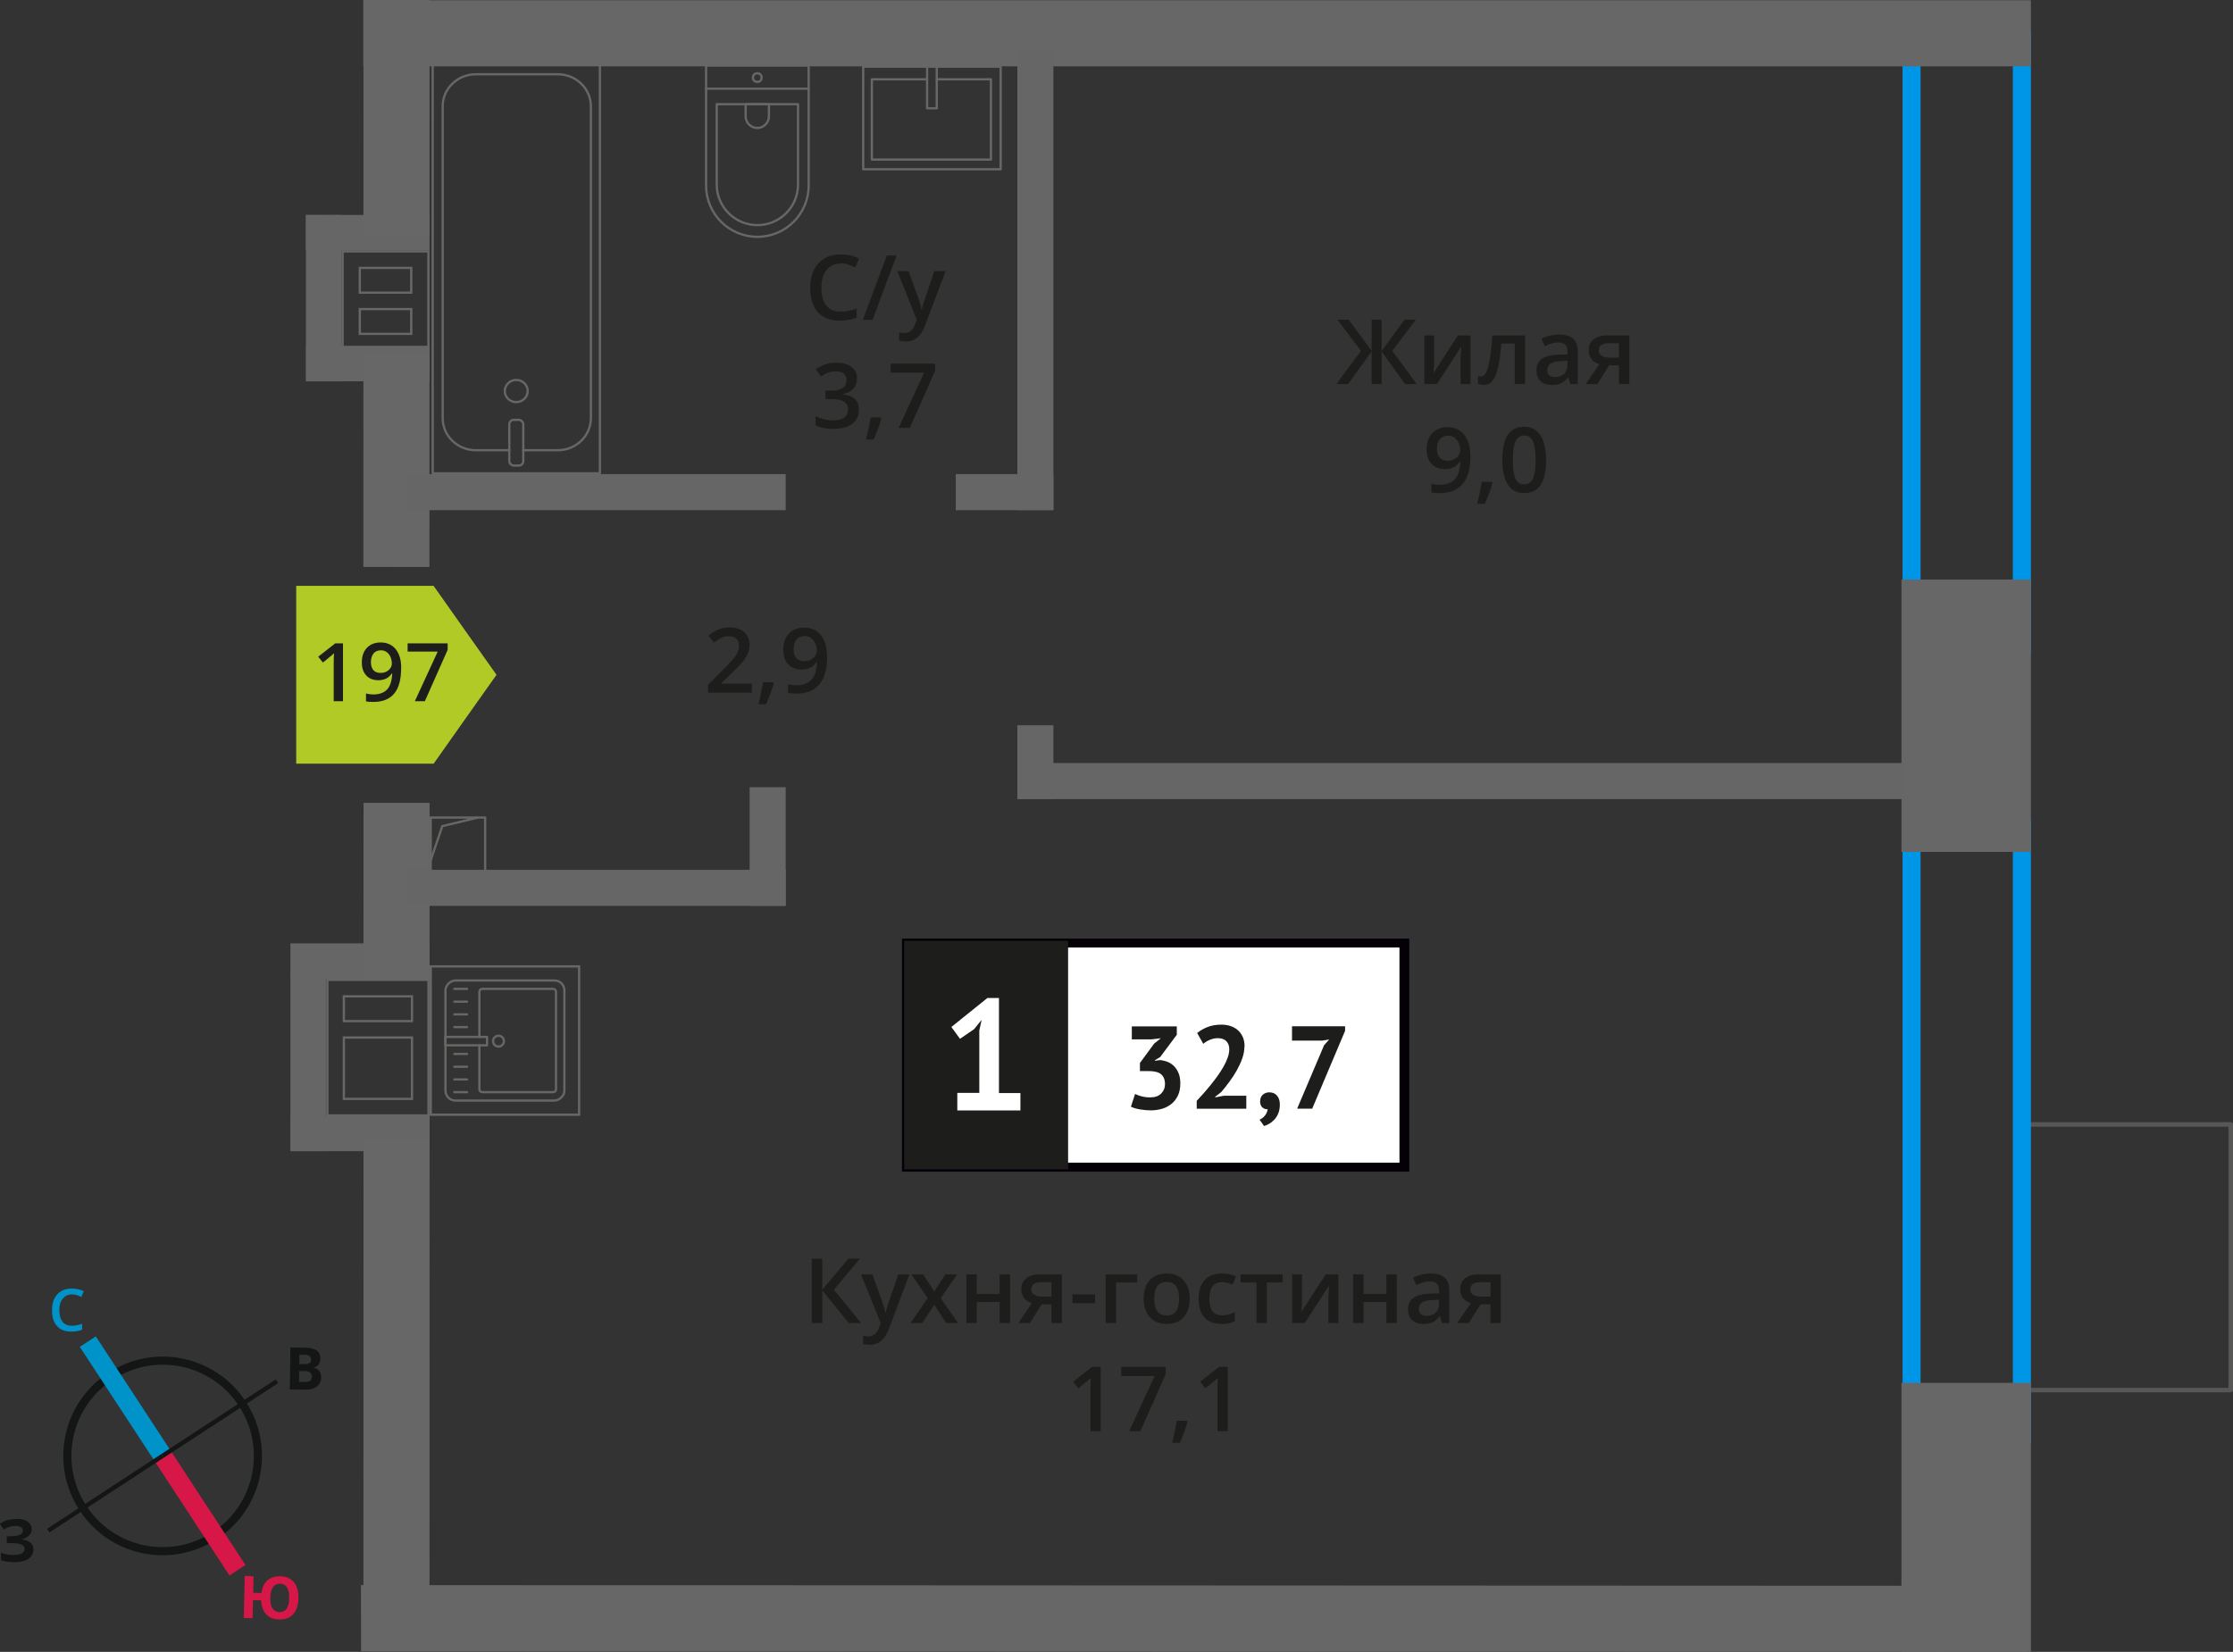 <?xml version="1.0" encoding="UTF-8"?>
<svg xmlns="http://www.w3.org/2000/svg" viewBox="0 0 247.72 183.3">
  <rect x="0" y="0" width="247.72" height="183.3" fill="#333333" stroke="none"/>
  <defs>
    <style>
      .cls-1 {
        stroke: #0093ca;
      }

      .cls-1, .cls-2, .cls-3, .cls-4, .cls-5, .cls-6 {
        fill: none;
      }

      .cls-1, .cls-4, .cls-5, .cls-6 {
        stroke-miterlimit: 10;
      }

      .cls-1, .cls-5 {
        stroke-width: 2.12px;
      }

      .cls-7 {
        fill: #676767;
      }

      .cls-7, .cls-8, .cls-9, .cls-10, .cls-11, .cls-12, .cls-13, .cls-14, .cls-15, .cls-16, .cls-17 {
        stroke-width: 0px;
      }

      .cls-8 {
        fill: #676766;
      }

      .cls-9 {
        fill: #0093ca;
      }

      .cls-10 {
        fill: #666;
      }

      .cls-11 {
        fill: #050007;
      }

      .cls-2, .cls-3 {
        stroke-linecap: round;
        stroke-linejoin: round;
      }

      .cls-2, .cls-4 {
        stroke: #676766;
        stroke-width: .25px;
      }

      .cls-3 {
        stroke: #575756;
      }

      .cls-3, .cls-18 {
        stroke-width: .5px;
      }

      .cls-12, .cls-18 {
        fill: #1d1d1b;
      }

      .cls-13 {
        fill: #0096e7;
      }

      .cls-18 {
        stroke: #1d1d1b;
        stroke-miterlimit: 22.93;
      }

      .cls-14 {
        fill: #141515;
      }

      .cls-15 {
        fill: #d61747;
      }

      .cls-16 {
        fill: #fff;
      }

      .cls-5 {
        stroke: #d61747;
      }

      .cls-17 {
        fill: #b2ca25;
        fill-rule: evenodd;
      }

      .cls-6 {
        stroke: #141515;
        stroke-width: .9px;
      }
    </style>
  </defs>
  <g id="vent">
    <g>
      <rect class="cls-4" x="47.78" y="90.72" width="6.04" height="6.04"/>
      <polyline class="cls-4" points="47.78 95.46 49.07 91.67 53.02 90.72"/>
    </g>
    <g>
      <path class="cls-8" d="M47.4,28.02v1.58s0,0,0,0v2.75s0,.25,0,.25h0v1.58s0,0,0,0v.25s0,2.5,0,2.5v.25s0,1.58,0,1.58h-7.36s-1.91,0-1.91,0v-1.58s0,0,0,0v-2.75s0-.25,0-.25h0v-1.58s0,0,0,0v-2.75s0-.25,0-.25v-1.58s9.27,0,9.27,0M39.79,32.6h5.71s.25,0,.25,0v-2.75s0-.25,0-.25h-5.71s-.25,0-.25,0v2.75s0,.25,0,.25M39.79,37.17h5.71s.25,0,.25,0v-.25s0-2.5,0-2.5v-.25h-5.71s-.25,0-.25,0v2.75s0,.25,0,.25M47.65,27.77h-9.77s0,2.08,0,2.08h0v2.5s0,0,0,0v2.08h0v2.5s0,0,0,0v2.08h2.16s7.61,0,7.61,0v-2.08h0v-2.5s0,0,0,0v-2.08h0v-2.5s0,0,0,0v-2.08h0ZM40.04,32.35v-2.5s5.45,0,5.45,0v2.5s-5.45,0-5.45,0h0ZM40.04,36.92v-2.5s5.45,0,5.45,0v2.5s-5.45,0-5.45,0h0Z"/>
      <rect class="cls-10" x="33.94" y="23.85" width="13.71" height="3.94"/>
      <rect class="cls-10" x="33.95" y="38.37" width="13.71" height="3.94"/>
      <rect class="cls-10" x="26.69" y="31.11" width="18.46" height="3.94" transform="translate(68.97 -2.85) rotate(89.97)"/>
    </g>
    <g>
      <path class="cls-8" d="M36.44,108.85h10.97s0,1.58,0,1.58h0v2.75s0,.25,0,.25h0v1.58h0v6.81s0,.25,0,.25h0v1.58h-9.14s-1.83,0-1.83,0v-1.58h0v-6.81s0-.25,0-.25h0v-1.58h0v-2.75s0-.25,0-.25h0v-1.58M38.02,113.43h7.81v-2.75s0-.25,0-.25h-7.56s-.25,0-.25,0v2.75s0,.25,0,.25M38.02,122.06h7.81v-6.81s0-.25,0-.25h-7.81v6.81s0,.25,0,.25M36.19,108.6v2.08h0v2.5h0v2.08h0v6.56h0v2.08s0,0,0,0h11.46s0-2.08,0-2.08h0v-6.56h0v-2.08h0v-2.5h0v-2.08s-11.47,0-11.47,0h0ZM38.27,113.18v-2.5s7.31,0,7.31,0v2.5h-7.31ZM38.27,121.81v-6.56h7.31v6.56h-7.31Z"/>
      <g>
        <rect class="cls-10" x="32.22" y="123.8" width="15.44" height="3.94"/>
        <rect class="cls-10" x="32.22" y="104.68" width="15.44" height="3.94"/>
        <rect class="cls-10" x="24.3" y="115.88" width="19.77" height="3.94" transform="translate(152.04 83.66) rotate(90)"/>
      </g>
    </g>
  </g>
  <g id="conditioner">
    <rect class="cls-3" x="221.4" y="128.19" width="29.48" height="22.66" transform="translate(375.66 -96.63) rotate(90)"/>
  </g>
  <g id="window">
    <path class="cls-13" d="M223.3,5.46v65.03h-10.24V5.46h10.24M225.3,3.46h-14.24v69.03h14.24V3.46h0Z"/>
    <path class="cls-13" d="M223.3,93.03v65.03h-10.24v-65.03h10.24M225.3,91.03h-14.24v69.03h14.24v-69.03h0Z"/>
    <g>
      <g>
        <rect class="cls-2" x="49.35" y="108.87" width="13.32" height="13.19" rx="1.09" ry="1.09" transform="translate(171.48 59.45) rotate(90)"/>
        <path class="cls-2" d="M53.18,115.99v4.88c0,.18.14.32.32.32h7.86c.18,0,.32-.14.32-.32v-10.82c0-.18-.14-.32-.32-.32h-7.86c-.18,0-.32.14-.32.32v5.01"/>
        <circle class="cls-2" cx="55.3" cy="115.53" r=".6"/>
        <rect class="cls-2" x="51.26" y="113.22" width=".93" height="4.61" transform="translate(167.25 63.8) rotate(90)"/>
        <line class="cls-2" x1="50.4" y1="109.73" x2="51.81" y2="109.73"/>
        <line class="cls-2" x1="50.4" y1="111.15" x2="51.81" y2="111.15"/>
        <line class="cls-2" x1="50.4" y1="112.56" x2="51.81" y2="112.56"/>
        <line class="cls-2" x1="50.4" y1="113.97" x2="51.81" y2="113.97"/>
        <line class="cls-2" x1="50.4" y1="116.95" x2="51.81" y2="116.95"/>
        <line class="cls-2" x1="50.4" y1="118.37" x2="51.81" y2="118.37"/>
        <line class="cls-2" x1="50.4" y1="119.78" x2="51.81" y2="119.78"/>
        <line class="cls-2" x1="50.4" y1="121.19" x2="51.81" y2="121.19"/>
      </g>
      <path class="cls-8" d="M64.12,107.36v16.21h-16.21v-16.21h16.21M64.37,107.11h-16.71v16.71h16.71v-16.71h0Z"/>
    </g>
  </g>
  <g id="furniture">
    <g>
      <rect class="cls-2" x="48" y="7.17" width="18.55" height="45.35" transform="translate(114.55 59.69) rotate(180)"/>
      <rect class="cls-2" x="56.5" y="46.6" width="1.55" height="5.07" rx=".49" ry=".49" transform="translate(114.55 98.26) rotate(180)"/>
      <path class="cls-2" d="M58.05,49.96h3.82c2.03,0,3.68-1.59,3.68-3.56V11.8c0-1.97-1.65-3.56-3.68-3.56h-9.08c-2.03,0-3.68,1.59-3.68,3.56v34.6c0,1.97,1.65,3.56,3.68,3.56h3.71"/>
      <ellipse class="cls-2" cx="57.27" cy="43.39" rx="1.27" ry="1.23"/>
    </g>
    <g>
      <path class="cls-2" d="M74.51,11.08h13.32c3.14,0,5.69,2.55,5.69,5.69h0c0,3.14-2.55,5.69-5.69,5.69h-13.32v-11.38h0Z" transform="translate(100.79 -67.24) rotate(90)"/>
      <path class="cls-2" d="M77.3,13.76h8.91c2.49,0,4.51,2.02,4.51,4.51h0c0,2.49-2.02,4.51-4.51,4.51h-8.91v-9.02h0Z" transform="translate(102.29 -65.74) rotate(90)"/>
      <path class="cls-2" d="M82.7,11.59h1.34c.71,0,1.29.58,1.29,1.29h0c0,.71-.58,1.29-1.29,1.29h-1.34v-2.58h0Z" transform="translate(96.89 -71.13) rotate(90)"/>
      <circle class="cls-2" cx="84.01" cy="8.61" r=".48"/>
      <line class="cls-2" x1="78.32" y1="9.84" x2="89.7" y2="9.84"/>
    </g>
    <g>
      <rect class="cls-2" x="97.69" y="5.47" width="11.38" height="15.25" transform="translate(116.48 -90.29) rotate(90)"/>
      <polyline class="cls-2" points="103.92 7.4 103.92 12.02 102.85 12.02 102.85 7.4"/>
      <polyline class="cls-2" points="103.92 8.8 109.93 8.8 109.93 17.71 96.72 17.71 96.72 8.8 102.85 8.8"/>
    </g>
  </g>
  <g id="walls">
    <rect class="cls-7" x="203.01" y="72.23" width="30.22" height="14.36" transform="translate(297.53 -138.7) rotate(90)"/>
    <rect class="cls-7" x="203.19" y="161.2" width="29.85" height="14.36" transform="translate(386.5 -49.74) rotate(90)"/>
    <polygon class="cls-7" points="40.04 175.89 224.8 175.97 224.81 183.3 40.06 183.23 40.04 175.89"/>
    <rect class="cls-7" x="30.89" y="9.43" width="26.18" height="7.33" transform="translate(57.09 -30.89) rotate(90.01)"/>
    <rect class="cls-7" x="32.15" y="47.42" width="23.64" height="7.33" transform="translate(95.07 7.13) rotate(90.01)"/>
    <rect class="cls-7" x="34.14" y="95.27" width="19.71" height="7.33" transform="translate(142.94 54.98) rotate(90.02)"/>
    <rect class="cls-7" x="16.32" y="150.55" width="55.35" height="7.33" transform="translate(198.21 110.24) rotate(90.01)"/>
    <rect class="cls-7" x="40.3" y="0" width="185" height="7.33" transform="translate(265.6 7.36) rotate(-180)"/>
    <rect class="cls-10" x="89.34" y="29.08" width="51.05" height="4" transform="translate(83.78 145.94) rotate(-90)"/>
    <rect class="cls-10" x="110.77" y="82.57" width="8.18" height="4" transform="translate(30.29 199.43) rotate(-90)"/>
    <rect class="cls-10" x="78.58" y="91.94" width="13.16" height="4" transform="translate(-8.78 179.09) rotate(-90)"/>
    <rect class="cls-10" x="106.03" y="52.61" width="10.83" height="4"/>
    <rect class="cls-10" x="112.88" y="84.67" width="98.2" height="4"/>
    <rect class="cls-10" x="45.18" y="52.61" width="41.98" height="4"/>
    <rect class="cls-10" x="45.18" y="96.52" width="41.98" height="4"/>
    <g>
      <path class="cls-6" d="M12.27,152.71c4.89-3.2,11.44-1.83,14.62,3.07,3.19,4.87,1.83,11.44-3.07,14.62-4.89,3.2-11.44,1.83-14.62-3.07-3.2-4.89-1.83-11.44,3.07-14.62h0Z"/>
      <line class="cls-1" x1="9.74" y1="148.87" x2="18.04" y2="161.55"/>
      <line class="cls-5" x1="26.34" y1="174.24" x2="18.04" y2="161.55"/>
      <polygon class="cls-14" points="5.22 169.64 17.91 161.34 18.17 161.75 5.48 170.05 5.22 169.64"/>
      <polygon class="cls-14" points="30.6 153.06 17.91 161.34 18.17 161.75 30.87 153.47 30.6 153.06"/>
      <path class="cls-9" d="M7.98,143.63c-.44,0-.77.17-1.02.48-.25.29-.38.73-.38,1.27,0,.56.13,1,.35,1.29.25.29.58.44,1.04.44.21,0,.4-.02.58-.06.19-.04.38-.08.56-.15v.65c-.35.15-.77.21-1.23.21-.69,0-1.21-.21-1.57-.63-.38-.4-.54-1-.54-1.75,0-.48.08-.92.25-1.27.19-.35.44-.65.77-.84s.73-.29,1.19-.29.9.1,1.32.29l-.27.65c-.17-.08-.33-.15-.5-.21-.19-.04-.35-.08-.56-.08h0Z"/>
      <path class="cls-15" d="M33.11,177.37c-.02.75-.22,1.33-.58,1.74-.36.41-.89.61-1.56.59-.61-.01-1.08-.19-1.43-.56-.35-.36-.54-.89-.57-1.56l-.9-.02-.05,2-.98-.02.11-4.66.98.02-.04,1.84.92.02c.08-.62.3-1.08.66-1.4.36-.3.83-.46,1.43-.45.67.02,1.16.24,1.51.66.34.43.52,1.02.5,1.79h0ZM29.98,177.29c-.01.5.08.9.24,1.18.18.26.43.41.76.42.71.02,1.08-.5,1.1-1.54.01-.52-.06-.92-.24-1.2-.16-.25-.41-.41-.76-.42s-.61.13-.8.38c-.17.27-.29.66-.3,1.18h0Z"/>
      <path class="cls-14" d="M32.21,149.52l1.46.02c.65,0,1.13.1,1.42.29.31.19.45.49.45.9,0,.27-.07.5-.2.69-.15.17-.32.29-.53.31v.04c.29.07.5.19.62.36.12.19.2.44.2.73,0,.42-.18.75-.47.98-.32.25-.74.37-1.26.36l-1.75-.02.06-4.66ZM33.19,151.37h.56c.27.01.46-.03.59-.11s.17-.21.17-.42c0-.17-.06-.29-.18-.38-.12-.09-.33-.13-.62-.13h-.5s-.01,1.04-.01,1.04ZM33.18,152.14v1.21s.61,0,.61,0c.27,0,.48-.04.61-.14.13-.1.19-.27.19-.48,0-.38-.26-.59-.81-.59h-.61Z"/>
      <path class="cls-14" d="M3.52,169.66c0,.29-.09.55-.32.74-.2.21-.47.35-.85.4v.02c.44.03.76.15.99.33.23.18.37.43.37.74.01.44-.17.78-.5,1.04-.35.26-.83.4-1.43.41-.69.02-1.23-.05-1.66-.21l-.02-.84c.19.08.44.16.72.21.25.04.5.05.75.04.77-.02,1.16-.24,1.15-.7,0-.21-.13-.37-.39-.47-.25-.1-.63-.15-1.13-.14h-.44s-.02-.76-.02-.76h.4c.5-.02.85-.07,1.08-.16.21-.11.33-.26.32-.49,0-.15-.07-.27-.22-.37-.15-.08-.36-.14-.65-.13-.44.01-.85.15-1.24.41l-.45-.64c.27-.17.54-.33.85-.42.29-.07.62-.12.98-.13.5-.01.92.08,1.22.28.3.2.47.47.48.82h0Z"/>
    </g>
  </g>
  <g id="text">
    <g>
      <g>
        <path class="cls-12" d="M95.53,146.81h-1.37l-2.94-3.62v3.62h-1.17v-7.14h1.17v3.46l2.89-3.46h1.28l-2.88,3.45,3.02,3.69Z"/>
        <path class="cls-12" d="M95.53,141.41h1.25l1.1,3.06c.17.44.28.85.33,1.23h.04c.03-.18.08-.4.16-.65s.49-1.47,1.24-3.64h1.24l-2.31,6.12c-.42,1.12-1.12,1.69-2.1,1.69-.25,0-.5-.03-.74-.08v-.91c.17.04.37.06.59.06.55,0,.94-.32,1.17-.96l.2-.51-2.17-5.4Z"/>
        <path class="cls-12" d="M102.91,144.05l-1.81-2.64h1.31l1.23,1.89,1.24-1.89h1.3l-1.82,2.64,1.91,2.76h-1.3l-1.33-2.02-1.33,2.02h-1.3l1.9-2.76Z"/>
        <path class="cls-12" d="M108.36,141.41v2.17h2.54v-2.17h1.15v5.4h-1.15v-2.33h-2.54v2.33h-1.15v-5.4h1.15Z"/>
        <path class="cls-12" d="M114.25,146.81h-1.28l1.5-2.21c-.36-.1-.65-.29-.86-.56s-.31-.6-.31-1c0-.51.18-.91.55-1.2s.86-.43,1.49-.43h2.46v5.4h-1.15v-2.08h-1.09l-1.31,2.08ZM114.41,143.05c0,.28.1.48.32.62.21.14.49.21.85.21h1.07v-1.6h-1.25c-.31,0-.55.07-.72.2-.17.13-.26.32-.26.57Z"/>
        <path class="cls-12" d="M118.97,144.61v-.98h2.51v.98h-2.51Z"/>
        <path class="cls-12" d="M126.15,141.41v.9h-2.34v4.5h-1.15v-5.4h3.49Z"/>
        <path class="cls-12" d="M131.98,144.1c0,.88-.23,1.57-.68,2.07-.45.49-1.08.74-1.89.74-.5,0-.95-.11-1.34-.34-.39-.23-.69-.56-.89-.98-.21-.43-.31-.92-.31-1.48,0-.88.22-1.56.67-2.05.45-.49,1.08-.74,1.9-.74s1.4.25,1.86.75.68,1.18.68,2.03ZM128.05,144.1c0,1.25.46,1.87,1.38,1.87s1.37-.62,1.37-1.87-.46-1.85-1.38-1.85c-.48,0-.83.16-1.05.48-.22.32-.32.78-.32,1.37Z"/>
        <path class="cls-12" d="M135.47,146.9c-.82,0-1.44-.24-1.86-.72-.42-.48-.64-1.16-.64-2.05s.22-1.61.67-2.09c.45-.49,1.09-.73,1.93-.73.57,0,1.08.11,1.54.32l-.35.92c-.49-.19-.89-.28-1.2-.28-.93,0-1.4.62-1.4,1.86,0,.61.12,1.06.35,1.37.23.3.57.46,1.02.46.51,0,.99-.13,1.45-.38v1c-.21.12-.42.21-.66.26-.23.05-.52.08-.85.08Z"/>
        <path class="cls-12" d="M142.3,141.41v.9h-1.76v4.5h-1.15v-4.5h-1.76v-.9h4.67Z"/>
        <path class="cls-12" d="M144.44,141.41v2.77c0,.32-.03.8-.08,1.42l2.71-4.19h1.4v5.4h-1.1v-2.72c0-.15,0-.39.03-.73.02-.34.03-.58.05-.73l-2.7,4.18h-1.4v-5.4h1.1Z"/>
        <path class="cls-12" d="M151.26,141.41v2.17h2.54v-2.17h1.15v5.4h-1.15v-2.33h-2.54v2.33h-1.15v-5.4h1.15Z"/>
        <path class="cls-12" d="M159.97,146.81l-.23-.75h-.04c-.26.33-.52.55-.79.67s-.6.18-1.02.18c-.53,0-.95-.14-1.24-.43-.3-.29-.45-.69-.45-1.22,0-.56.21-.98.62-1.26s1.04-.44,1.89-.46l.93-.03v-.29c0-.34-.08-.6-.24-.77-.16-.17-.41-.26-.75-.26-.28,0-.54.04-.8.12-.25.08-.5.18-.73.29l-.37-.82c.29-.15.61-.27.96-.35s.68-.12.99-.12c.69,0,1.21.15,1.55.45.35.3.53.77.53,1.41v3.64h-.82ZM158.26,146.02c.42,0,.75-.12,1-.35.25-.23.38-.56.38-.98v-.47l-.69.03c-.54.02-.93.11-1.18.27-.25.16-.37.41-.37.74,0,.24.07.43.21.56s.36.2.64.2Z"/>
        <path class="cls-12" d="M162.94,146.81h-1.28l1.5-2.21c-.36-.1-.65-.29-.86-.56s-.31-.6-.31-1c0-.51.18-.91.55-1.2s.86-.43,1.49-.43h2.46v5.4h-1.15v-2.08h-1.09l-1.31,2.08ZM163.11,143.05c0,.28.1.48.32.62.21.14.49.21.85.21h1.07v-1.6h-1.25c-.31,0-.55.07-.72.2-.17.13-.26.32-.26.57Z"/>
        <path class="cls-12" d="M122.12,158.81h-1.15v-4.61c0-.55.01-.99.04-1.31-.08.08-.17.16-.28.26-.11.09-.47.39-1.1.9l-.58-.73,2.1-1.65h.96v7.14Z"/>
        <path class="cls-12" d="M125.27,158.81l2.82-6.12h-3.71v-1.01h4.94v.8l-2.81,6.33h-1.24Z"/>
        <path class="cls-12" d="M131.74,157.76c-.16.61-.44,1.39-.86,2.34h-.84c.22-.88.39-1.7.5-2.45h1.13l.07.11Z"/>
        <path class="cls-12" d="M136.21,158.81h-1.15v-4.61c0-.55.01-.99.04-1.31-.08.08-.17.16-.28.26-.11.09-.47.39-1.1.9l-.58-.73,2.1-1.65h.96v7.14Z"/>
      </g>
      <g>
        <rect class="cls-16" x="100.56" y="104.64" width="54.7" height="24.87"/>
        <path class="cls-11" d="M155.26,105.14h-54.1v23.88h54.1v-23.88ZM100.61,104.15h55.73v25.86h-56.28v-25.86h.55Z"/>
        <rect class="cls-18" x="100.56" y="104.64" width="17.68" height="24.87"/>
        <g>
          <path class="cls-12" d="M127.59,121.77c.54,0,.95-.14,1.23-.43s.42-.63.42-1.04c0-.49-.15-.86-.44-1.1s-.76-.35-1.4-.35h-.94v-.9l1.58-2.15.74-.59-1.03.12h-2.19v-1.44h4.99v.93l-1.84,2.47-.58.35v.07l.55-.08c.3.03.59.1.87.21.27.11.51.28.72.49.2.21.37.48.49.79.12.31.18.68.18,1.08,0,.51-.08.96-.25,1.33-.17.37-.41.69-.71.94-.3.25-.65.44-1.05.56-.4.12-.83.18-1.29.18-.38,0-.78-.04-1.19-.11-.41-.07-.74-.17-.99-.3l.46-1.41c.23.11.48.21.75.27.27.07.58.11.92.11Z"/>
          <path class="cls-12" d="M138.05,116.11c0,.44-.08.89-.24,1.34-.16.45-.37.9-.61,1.33s-.52.86-.82,1.26c-.3.4-.59.78-.88,1.12l-.69.54v.07l.94-.18h2.51v1.44h-5.5v-.88c.21-.22.44-.47.7-.76.26-.29.52-.6.79-.93s.52-.66.78-1.01c.25-.35.48-.7.68-1.05.2-.35.36-.69.48-1.03.12-.33.18-.64.18-.94,0-.36-.1-.65-.31-.88-.21-.23-.53-.35-.97-.35-.28,0-.56.06-.86.18-.29.12-.54.27-.74.45l-.68-1.2c.34-.28.72-.5,1.16-.67s.94-.26,1.52-.26c.37,0,.72.05,1.03.16.31.1.58.26.81.46.23.2.4.45.54.75.13.3.2.65.2,1.05Z"/>
          <path class="cls-12" d="M139.8,122.18c0-.3.1-.53.29-.71.2-.17.44-.26.72-.26.37,0,.65.12.86.37s.31.57.31.97-.06.73-.18,1.01c-.12.28-.27.52-.45.7-.18.19-.37.34-.57.45-.2.11-.39.19-.55.24l-.5-.71c.24-.1.44-.25.61-.47.17-.22.27-.45.29-.69-.2.03-.39-.04-.57-.18s-.27-.39-.27-.72Z"/>
          <path class="cls-12" d="M143.9,123.02l2.99-7.04.57-.64-.78.13h-3.35v-1.59h5.89v.5l-3.65,8.64h-1.66Z"/>
        </g>
        <path class="cls-16" d="M106.2,121.27h2.44v-6.92l.26-1.19-.84,1.04-1.56,1.07-.96-1.31,4-3.22h1.28v10.55h2.38v1.93h-7v-1.93Z"/>
      </g>
    </g>
    <g>
      <path class="cls-12" d="M150.98,38.93l-2.61-3.45h1.25l2.54,3.46v-3.46h1.11v3.46l2.54-3.46h1.25l-2.61,3.45,2.72,3.69h-1.29l-2.61-3.62v3.62h-1.11v-3.62l-2.61,3.62h-1.3l2.73-3.69Z"/>
      <path class="cls-12" d="M159.1,37.22v2.77c0,.32-.03.8-.08,1.42l2.71-4.19h1.4v5.4h-1.1v-2.72c0-.15,0-.39.03-.73.02-.33.03-.58.05-.73l-2.7,4.18h-1.4v-5.4h1.1Z"/>
      <path class="cls-12" d="M169.2,42.62h-1.16v-4.5h-1.49c-.09,1.16-.21,2.06-.37,2.71-.16.65-.36,1.13-.61,1.43-.25.3-.57.45-.97.45-.25,0-.46-.04-.63-.11v-.9c.12.05.24.07.36.07.33,0,.59-.37.78-1.12.19-.75.34-1.89.45-3.43h3.63v5.4Z"/>
      <path class="cls-12" d="M174.22,42.62l-.23-.75h-.04c-.26.33-.52.55-.79.67-.26.12-.6.18-1.02.18-.53,0-.95-.14-1.24-.43-.3-.29-.45-.69-.45-1.22,0-.56.21-.98.62-1.26s1.04-.44,1.89-.46l.93-.03v-.29c0-.35-.08-.6-.24-.77-.16-.17-.41-.26-.75-.26-.28,0-.54.04-.8.12s-.5.18-.73.29l-.37-.82c.29-.15.61-.27.96-.35.35-.08.68-.12.99-.12.69,0,1.21.15,1.55.45.35.3.53.77.53,1.41v3.64h-.82ZM172.51,41.84c.42,0,.75-.12,1-.35.25-.23.38-.56.38-.98v-.47l-.69.03c-.54.02-.93.11-1.18.27-.25.16-.37.41-.37.74,0,.24.07.43.21.56.14.13.36.2.64.2Z"/>
      <path class="cls-12" d="M177.2,42.62h-1.28l1.5-2.21c-.36-.1-.65-.29-.86-.56-.21-.27-.31-.6-.31-1,0-.51.18-.91.55-1.2.36-.29.86-.43,1.49-.43h2.46v5.4h-1.15v-2.08h-1.09l-1.31,2.08ZM177.36,38.86c0,.28.1.48.32.62.21.14.49.21.85.21h1.07v-1.6h-1.25c-.31,0-.55.07-.72.2-.17.13-.26.32-.26.57Z"/>
      <path class="cls-12" d="M163.13,50.53c0,1.41-.28,2.46-.85,3.15s-1.42,1.04-2.56,1.04c-.43,0-.74-.03-.93-.08v-.96c.29.08.58.12.87.12.77,0,1.35-.21,1.73-.62s.59-1.07.62-1.96h-.06c-.19.29-.42.5-.7.63-.27.13-.59.2-.96.2-.63,0-1.13-.2-1.49-.59s-.54-.93-.54-1.62c0-.75.21-1.34.63-1.78.42-.44.99-.66,1.71-.66.51,0,.95.12,1.33.37s.67.61.87,1.08c.21.47.31,1.04.31,1.69ZM160.64,48.34c-.4,0-.7.13-.91.39-.21.26-.32.62-.32,1.09,0,.41.1.73.3.96.2.23.5.35.9.35s.71-.12.98-.35.4-.5.4-.81c0-.29-.06-.56-.17-.81-.11-.25-.27-.45-.47-.6s-.43-.22-.69-.22Z"/>
      <path class="cls-12" d="M165.58,53.57c-.16.61-.44,1.38-.86,2.34h-.84c.22-.88.39-1.7.5-2.45h1.13l.07.11Z"/>
      <path class="cls-12" d="M171.52,51.05c0,1.24-.2,2.16-.6,2.76-.4.6-1.01.9-1.83.9s-1.4-.31-1.81-.93-.62-1.53-.62-2.73.2-2.19.6-2.79c.4-.6,1.01-.9,1.82-.9s1.4.31,1.81.94.62,1.54.62,2.74ZM167.83,51.05c0,.97.1,1.67.3,2.08.2.42.52.62.96.62s.76-.21.96-.63c.2-.42.3-1.11.3-2.08s-.1-1.65-.3-2.08c-.2-.43-.53-.64-.96-.64s-.76.21-.96.63c-.2.42-.3,1.12-.3,2.09Z"/>
    </g>
    <g>
      <path class="cls-12" d="M83.39,76.86h-4.84v-.87l1.84-1.85c.54-.56.9-.95,1.08-1.18.18-.23.31-.45.39-.66s.12-.42.12-.66c0-.32-.1-.58-.29-.76-.19-.19-.46-.28-.8-.28-.27,0-.54.05-.79.15-.25.1-.55.28-.89.55l-.62-.76c.4-.34.78-.57,1.16-.71s.77-.21,1.2-.21c.66,0,1.2.17,1.6.52.4.35.6.81.6,1.4,0,.32-.06.63-.17.92-.12.29-.29.59-.53.9-.24.31-.64.72-1.19,1.25l-1.24,1.2v.05h3.39v1.01Z"/>
      <path class="cls-12" d="M85.84,75.81c-.16.61-.44,1.39-.86,2.34h-.84c.22-.88.39-1.7.5-2.45h1.13l.07.11Z"/>
      <path class="cls-12" d="M91.76,72.77c0,1.41-.28,2.46-.85,3.15s-1.42,1.04-2.56,1.04c-.43,0-.74-.03-.93-.08v-.96c.29.08.58.12.87.12.77,0,1.35-.21,1.73-.62s.59-1.07.62-1.96h-.06c-.19.29-.42.5-.7.63-.27.13-.59.2-.96.2-.63,0-1.13-.2-1.49-.59s-.54-.93-.54-1.62c0-.75.21-1.34.63-1.78.42-.44.99-.66,1.71-.66.51,0,.95.12,1.33.37s.67.61.87,1.08c.21.47.31,1.03.31,1.69ZM89.27,70.58c-.4,0-.7.13-.91.39-.21.26-.32.62-.32,1.09,0,.41.1.73.3.96.2.23.5.35.9.35s.71-.12.98-.35.4-.5.4-.81c0-.29-.06-.56-.17-.81-.11-.25-.27-.45-.47-.6s-.43-.22-.69-.22Z"/>
    </g>
    <g>
      <path class="cls-12" d="M93.28,29.24c-.67,0-1.2.24-1.58.71-.38.47-.58,1.13-.58,1.97s.18,1.54.55,1.99c.37.45.9.67,1.6.67.3,0,.6-.03.88-.09s.58-.14.88-.23v1c-.56.21-1.19.32-1.9.32-1.04,0-1.85-.32-2.41-.95s-.84-1.54-.84-2.72c0-.74.14-1.39.41-1.95.27-.56.67-.98,1.18-1.28.51-.3,1.12-.45,1.81-.45.73,0,1.4.15,2.02.46l-.42.97c-.24-.11-.5-.21-.76-.3-.27-.09-.55-.13-.85-.13Z"/>
      <path class="cls-12" d="M99.46,28.35l-2.66,7.14h-1.08l2.66-7.14h1.08Z"/>
      <path class="cls-12" d="M99.54,30.08h1.25l1.1,3.06c.17.44.28.85.33,1.23h.04c.03-.18.08-.4.16-.65s.49-1.47,1.24-3.64h1.24l-2.31,6.12c-.42,1.12-1.12,1.69-2.1,1.69-.25,0-.5-.03-.74-.08v-.91c.17.04.37.06.59.06.55,0,.94-.32,1.17-.96l.2-.51-2.17-5.4Z"/>
      <path class="cls-12" d="M95.07,41.99c0,.45-.13.83-.4,1.13s-.63.5-1.11.61v.04c.57.07,1,.25,1.29.53s.43.66.43,1.14c0,.69-.24,1.22-.73,1.59s-1.17.56-2.07.56c-.79,0-1.46-.13-2-.39v-1.02c.3.15.62.26.96.35.34.08.66.12.98.12.55,0,.97-.1,1.24-.31s.41-.52.41-.95c0-.38-.15-.66-.45-.84-.3-.18-.78-.27-1.43-.27h-.62v-.93h.63c1.14,0,1.71-.39,1.71-1.18,0-.31-.1-.54-.3-.71s-.49-.25-.88-.25c-.27,0-.53.04-.78.11s-.55.23-.89.45l-.56-.8c.65-.48,1.41-.72,2.28-.72.72,0,1.28.16,1.68.46.4.31.61.74.61,1.28Z"/>
      <path class="cls-12" d="M97.78,46.43c-.16.61-.44,1.39-.86,2.34h-.84c.22-.88.39-1.7.5-2.45h1.13l.07.11Z"/>
      <path class="cls-12" d="M99.69,47.48l2.82-6.12h-3.71v-1.01h4.94v.8l-2.81,6.33h-1.24Z"/>
    </g>
  </g>
  <g id="number">
    <g>
      <polygon class="cls-17" points="48.11 84.74 48.11 84.74 51.59 79.81 55.08 74.88 51.59 69.95 48.11 65.02 48.11 65.01 48.11 65.01 32.86 65.01 32.86 84.74 48.11 84.74 48.11 84.74"/>
      <g>
        <path class="cls-12" d="M38.05,77.81h-1.03v-4.15c0-.49.01-.89.04-1.18-.07.07-.15.15-.25.23-.1.09-.43.36-.99.81l-.52-.65,1.89-1.48h.86v6.42Z"/>
        <path class="cls-12" d="M44.5,74.12c0,1.27-.25,2.21-.76,2.83-.51.62-1.28.94-2.3.94-.39,0-.67-.02-.84-.07v-.87c.26.07.52.11.79.11.7,0,1.22-.19,1.56-.56s.53-.96.56-1.77h-.05c-.17.26-.38.45-.63.57-.25.12-.53.18-.86.18-.57,0-1.02-.18-1.34-.53-.33-.35-.49-.84-.49-1.46,0-.67.19-1.21.56-1.6.38-.4.89-.6,1.54-.6.46,0,.86.11,1.2.33s.6.54.79.97.28.93.28,1.52ZM42.26,72.16c-.36,0-.63.12-.82.35-.19.23-.29.56-.29.98,0,.37.09.65.27.87.18.21.45.31.81.31s.64-.1.88-.31c.24-.21.36-.45.36-.73,0-.26-.05-.5-.15-.73-.1-.23-.24-.41-.42-.54-.18-.13-.39-.2-.62-.2Z"/>
        <path class="cls-12" d="M46.02,77.81l2.54-5.51h-3.34v-.91h4.44v.72l-2.53,5.7h-1.12Z"/>
      </g>
    </g>
  </g>
</svg>